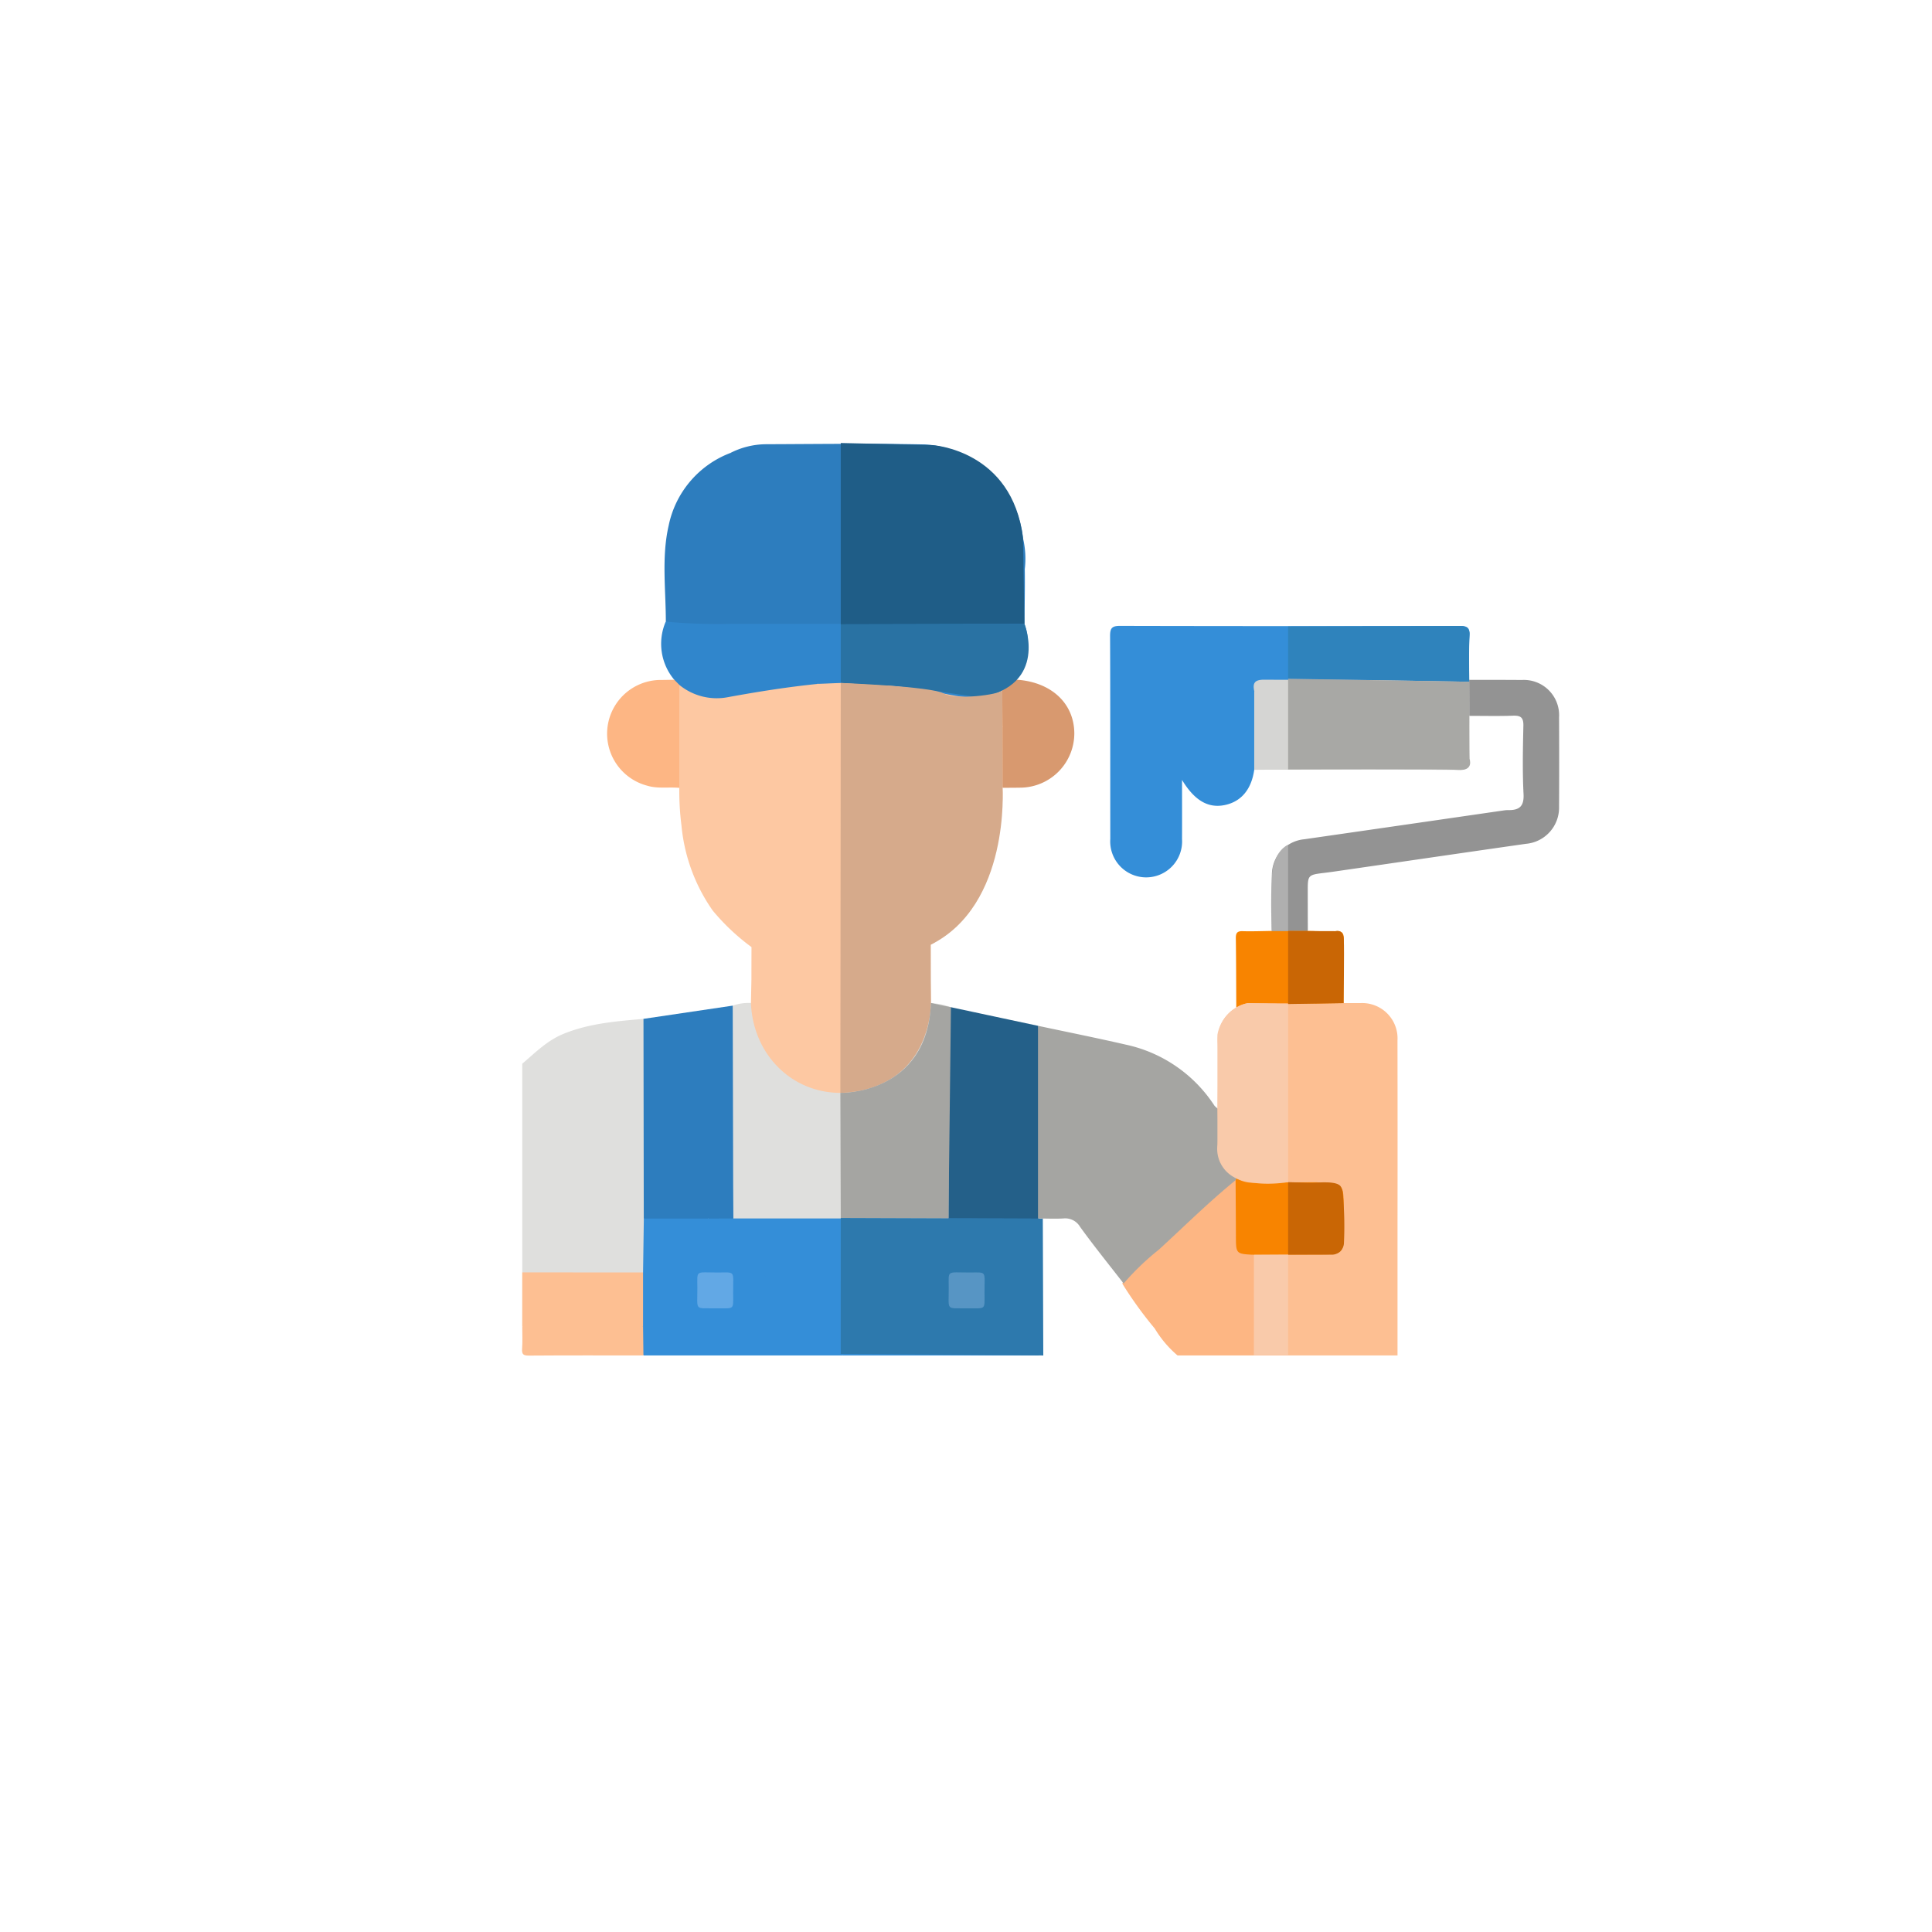 <svg xmlns="http://www.w3.org/2000/svg" xmlns:xlink="http://www.w3.org/1999/xlink" width="248" height="248" viewBox="0 0 248 248">
  <defs>
    <filter id="Ellipse_53-2" x="0" y="0" width="248" height="248" filterUnits="userSpaceOnUse">
      <feOffset dx="3" dy="9" input="SourceAlpha"/>
      <feGaussianBlur stdDeviation="9" result="blur"/>
      <feFlood flood-opacity="0.051"/>
      <feComposite operator="in" in2="blur"/>
      <feComposite in="SourceGraphic"/>
    </filter>
  </defs>
  <g id="Painter" transform="translate(-939.375 -428)">
    <g transform="matrix(1, 0, 0, 1, 939.38, 428)" filter="url(#Ellipse_53-2)">
      <path id="Ellipse_53-2-2" data-name="Ellipse 53-2" d="M97,0A97,97,0,1,1,0,97,97,97,0,0,1,97,0Z" transform="translate(24 18)" fill="#fff"/>
    </g>
    <path id="Path_1382" data-name="Path 1382" d="M1172.511,372.518c.719,0,1.439-.007,2.158,0a4.537,4.537,0,0,1,4.763,4.811q.021,11.721.005,23.443v16.972H1161a1.9,1.9,0,0,1-.444-1.331c-.034-3.491-.041-6.982,0-10.472a2.117,2.117,0,0,1,.278-1.1c.565-.592,1.315-.489,2.019-.495,2.486-.024,4.972.009,7.458-.017,1.571-.016,1.734-.182,1.758-1.723.025-1.578.019-3.156,0-4.733-.018-1.709-.087-1.773-1.751-1.875a6.812,6.812,0,0,1-1.139-.124c-2.815-.988-3.98-2.586-4-5.57q-.031-6.314,0-12.626c.019-2.931,1.154-4.469,3.933-5.46C1170.272,372.108,1171.436,371.809,1172.511,372.518Z" transform="translate(-60.67 184.245)" fill="#fdbf92"/>
    <path id="Path_1383" data-name="Path 1383" d="M1133.343,417.747h-25.064a6.746,6.746,0,0,1-1.376-1.024q-7.521-7.543-15.058-15.07a3.993,3.993,0,0,1-.819-1c-.2-.4-.049-.635.345-.768a14.617,14.617,0,0,1,3.007-.138q13.684-.105,27.364,0c3.334-.06,6.668-.02,10-.02a3.474,3.474,0,0,1,1.405.206.91.91,0,0,1,.408.385,4.612,4.612,0,0,1,.245,1.983q.012,6.623,0,13.246A3.071,3.071,0,0,1,1133.343,417.747Z" transform="translate(-60.67 184.245)" fill="#348ed8"/>
    <path id="Path_1384" data-name="Path 1384" d="M1067.082,380.3c1.658-1.41,3.189-2.969,5.271-3.825,3.307-1.36,6.8-1.623,10.3-1.936a2.259,2.259,0,0,1,.448,1.62c-.006,7.989.062,15.978-.03,23.966.07,1.8.03,3.608.023,5.413a2.479,2.479,0,0,1-.392,1.63,2.56,2.56,0,0,1-1.647.381q-6.1.029-12.207,0a2.438,2.438,0,0,1-1.762-.461Z" transform="translate(-60.67 184.245)" fill="#dfdfdd"/>
    <path id="Path_1385" data-name="Path 1385" d="M1082.591,407.092l.1-6.92a1.261,1.261,0,0,1,.887-.4q3.269-.151,6.536,0a1.216,1.216,0,0,1,.885.4c1.291,1.339,2.564,2.7,3.877,4.015q6.174,6.2,12.368,12.381c.369.369.694.782,1.039,1.175h-25.64c-.779-1.189-.343-2.512-.424-3.779-.071-1.752-.025-3.5-.025-5.257A2.359,2.359,0,0,1,1082.591,407.092Z" transform="translate(-60.67 184.245)" fill="#348ed8"/>
    <path id="Path_1386" data-name="Path 1386" d="M1161.01,404.828q-.006,6.459-.011,12.919h-9.8a14.024,14.024,0,0,1-2.931-3.465,50.157,50.157,0,0,1-4.155-5.752c.451-1.349,1.614-2.112,2.587-2.989q4.949-4.462,9.813-9.014a6.512,6.512,0,0,1,1.462-1.146c.431-.22.827-.3,1.015.306a31.4,31.4,0,0,1,.1,5.693C1159.038,402.992,1159.121,404.367,1161.01,404.828Z" transform="translate(-60.67 184.245)" fill="#fdb683"/>
    <path id="Path_1387" data-name="Path 1387" d="M1082.591,407.092V414a2.445,2.445,0,0,1-1.889.459q-5.862.024-11.723,0a2.622,2.622,0,0,1-1.9-.46v-6.914Z" transform="translate(-60.67 184.245)" fill="#fdbf92"/>
    <path id="Path_1388" data-name="Path 1388" d="M1067.082,414h15.509l.048,3.746c-4.9,0-9.8-.018-14.693.019-.721.005-.936-.158-.882-.885C1067.136,415.926,1067.082,414.962,1067.082,414Z" transform="translate(-60.67 184.245)" fill="#fdbf92"/>
    <path id="Path_1389" data-name="Path 1389" d="M1128.736,344.882a32.724,32.724,0,0,1-1.782,11.128,17.216,17.216,0,0,1-7.445,9.019,2.418,2.418,0,0,1-.953,1.042,16.883,16.883,0,0,1-10.235,2.087,18.779,18.779,0,0,1-5.848-5.44,25.033,25.033,0,0,1-5.226-15.384,33.254,33.254,0,0,1,.21-7.015c.338-.449.894-.509,1.35-.75a3.518,3.518,0,0,0,1.739-1.987c.172-.481.2-1.045.743-1.327a30.654,30.654,0,0,1,8.785-.6c1.539.1,3.165-.212,4.641.529.483.32.531.871.707,1.355a3.182,3.182,0,0,0,2.527,2.258,2.96,2.96,0,0,0,2.937-1.374c.314-.408.527-.921,1.1-1.063,1.153-.241,2.266.288,3.417.162a13.955,13.955,0,0,0,2.1-.442c.488-.13,1.014-.4,1.434.163C1129.238,339.8,1129.565,342.357,1128.736,344.882Z" transform="translate(-60.67 184.245)" fill="#fdc8a2"/>
    <path id="Path_1390" data-name="Path 1390" d="M1161.043,342.572c-.358,2.51-1.665,4.078-3.767,4.519-2.12.446-3.882-.553-5.5-3.219,0,2.636.013,5.112,0,7.589a4.615,4.615,0,1,1-9.209-.016c-.014-8.687.011-17.375-.028-26.062,0-1,.242-1.286,1.265-1.283q21.816.051,43.632.007c.88,0,1.29.144,1.243,1.156-.089,1.916-.04,3.839-.048,5.758l-.2.192a4.687,4.687,0,0,1-2.26.274c-7.578.009-15.156,0-22.735.017-.814,0-1.83-.234-2,1.052.054,2.752.021,5.5.02,8.253A2.613,2.613,0,0,1,1161.043,342.572Z" transform="translate(-60.67 184.245)" fill="#348ed8"/>
    <path id="Path_1391" data-name="Path 1391" d="M1121.791,400.163h-27.6a2.5,2.5,0,0,1-.491-1.89q-.015-11.828,0-23.655a2.518,2.518,0,0,1,.4-1.775,6.071,6.071,0,0,1,2.334-.337c.552.513.451,1.241.578,1.878a11.128,11.128,0,0,0,21.948,0c.126-.637.024-1.366.579-1.878a8.606,8.606,0,0,1,2.57.54,5.125,5.125,0,0,1,.177,1.56c-.011,7.793,0,15.586-.011,23.379A2.885,2.885,0,0,1,1121.791,400.163Z" transform="translate(-60.67 184.245)" fill="#dfdfdd"/>
    <path id="Path_1392" data-name="Path 1392" d="M1144.278,408.512c-1.871-2.414-3.795-4.79-5.584-7.264a2.206,2.206,0,0,0-2.132-1.088c-1.052.061-2.111.01-3.166.008l-.113.017a2.915,2.915,0,0,1-.4-1.923q-.012-10.457,0-20.913a2.744,2.744,0,0,1,.406-1.917c3.76.8,7.531,1.557,11.277,2.418a18.1,18.1,0,0,1,11.368,7.828,2.155,2.155,0,0,0,.423.374c.475.386.409.937.425,1.452a15.793,15.793,0,0,1-.01,2.574c-.269,1.979.794,3.357,1.949,4.72a.415.415,0,0,1-.066.448c-3.437,2.8-6.587,5.924-9.851,8.917A33.274,33.274,0,0,0,1144.278,408.512Z" transform="translate(-60.67 184.245)" fill="#a5a5a2"/>
    <path id="Path_1393" data-name="Path 1393" d="M1093.8,301.9a10.217,10.217,0,0,1,4.539-1.122c6.805-.025,13.612-.116,20.415.027a13.514,13.514,0,0,1,12.611,12.024c.236,3.369.039,6.743.108,10.113.014.691-.41.906-.983.966-.711.074-1.426.035-2.137.045-1.274-.018-2.549.006-3.822-.022a45.1,45.1,0,0,1-10.944-4.608A60.571,60.571,0,0,1,1098.8,307.8C1097.035,305.922,1095.407,303.919,1093.8,301.9Z" transform="translate(-60.67 184.245)" fill="#2d7dbe"/>
    <path id="Path_1394" data-name="Path 1394" d="M1114.87,336.512c-2.682-.237-5.331-.772-8.066-.373-1.872.274-3.806,0-5.689.374-.528-.255-.594-.837-.887-1.257a3.1,3.1,0,0,0-3.176-1.456,3.3,3.3,0,0,0-2.469,2.665,3.18,3.18,0,0,0,1.708,3.059c.444.257,1.025.282,1.331.774.092,4.1-.353,8.228.581,12.286a24.587,24.587,0,0,0,8.566,14.016c.517.42,1.009.871,1.512,1.307-1.137.757-2.416.409-3.618.375a17,17,0,0,1-6.987-1.928,3.154,3.154,0,0,1-1.169-1.03,27.82,27.82,0,0,1-4.978-4.69,22.648,22.648,0,0,1-4.005-10.89,35.231,35.231,0,0,1-.282-4.855,2.007,2.007,0,0,1-.436-1.333c-.03-3.579-.041-7.157.006-10.735a2.4,2.4,0,0,1,.2-.973c.5-.65.958-.138,1.357.1a7.307,7.307,0,0,0,5.128.838,114.591,114.591,0,0,1,11.656-1.6c5.988-.65,11.831.474,17.68,1.471a9.212,9.212,0,0,0,4.68-.2c.444-.153.923-.329,1.354.073a6.042,6.042,0,0,1-.138,4.555c-2.24,1.088-4.582.916-6.938.565-.383-.366-.307-.879-.419-1.33a3.293,3.293,0,0,0-2.585-2.544,3.081,3.081,0,0,0-3.1,1.6C1115.424,335.765,1115.35,336.284,1114.87,336.512Z" transform="translate(-60.67 184.245)" fill="#fdc8a2"/>
    <path id="Path_1395" data-name="Path 1395" d="M1093.8,301.9a1.577,1.577,0,0,1,1.158.759,60.4,60.4,0,0,0,22.38,18.2,52.307,52.307,0,0,0,6.8,2.689.349.349,0,0,1-.172.474,3.112,3.112,0,0,1-1.542.267q-13.6.02-27.2,0c-.384,0-.765-.061-1.148-.069-2.415-.059-4.842.247-7.246-.233-.461-.091-.957-.057-1.315-.444,0-4.109-.565-8.268.36-12.309A12.692,12.692,0,0,1,1093.8,301.9Z" transform="translate(-60.67 184.245)" fill="#2d7dbe"/>
    <path id="Path_1396" data-name="Path 1396" d="M1094.1,372.843q.029,11.5.058,23.006c0,1.438.018,2.876.027,4.314l-3.195.013-8.308,0q-.02-12.817-.038-25.636Z" transform="translate(-60.67 184.245)" fill="#2d7dbe"/>
    <path id="Path_1397" data-name="Path 1397" d="M1133.286,375.432q0,12.377,0,24.753l-11.492-.022q.014-12.756.041-25.511c0-.534-.266-1.153.282-1.606Z" transform="translate(-60.67 184.245)" fill="#246089"/>
    <path id="Path_1398" data-name="Path 1398" d="M1188.631,331.021c2.253.005,4.505,0,6.758.019a4.527,4.527,0,0,1,4.785,4.783q.029,5.751,0,11.5a4.66,4.66,0,0,1-4.264,4.75c-7.834,1.117-15.662,2.266-23.493,3.4-.756.11-1.511.223-2.268.314-2.234.271-2.236.267-2.234,2.432q0,2.517.009,5.033a4.9,4.9,0,0,1-4.629,0c0-2.352-.011-4.7.016-7.055a4.588,4.588,0,0,1,4.151-4.71q12.828-1.846,25.654-3.708a3.922,3.922,0,0,1,.574-.036c1.387.01,2.005-.488,1.924-2.056-.15-2.919-.084-5.853-.021-8.78.022-1.033-.335-1.319-1.321-1.283-1.87.067-3.743.021-5.615.022a5.479,5.479,0,0,1-.014-4.639Z" transform="translate(-60.67 184.245)" fill="#939393"/>
    <path id="Path_1399" data-name="Path 1399" d="M1093.874,323.835l30.255-.009a25.093,25.093,0,0,1,3.991-.131,15.7,15.7,0,0,1,3.431.153,7.3,7.3,0,0,1-1.177,7.145,1.7,1.7,0,0,1-1.674,1.38c-2.192,1.225-4.475,1.009-6.824.55a73.774,73.774,0,0,0-12.638-1.5c-1.382-.027-2.766.072-4.149.113a26.775,26.775,0,0,1-10.732-6.6C1094.066,324.648,1093.7,324.349,1093.874,323.835Z" transform="translate(-60.67 184.245)" fill="#3086cc"/>
    <path id="Path_1400" data-name="Path 1400" d="M1119.544,372.506c-.283,6.646-5.221,11.546-11.625,11.535-6.292-.01-11.211-4.954-11.48-11.535q.029-1.436.058-2.87c.525-.143.915.19,1.343.383a23.849,23.849,0,0,0,20.173.065c.472-.207.891-.594,1.471-.449Z" transform="translate(-60.67 184.245)" fill="#fdc8a2"/>
    <path id="Path_1401" data-name="Path 1401" d="M1158.727,395a4.742,4.742,0,0,1-2.358-4.537c.093-1.465,0-2.941-.015-4.413.012-2.809.1-5.62.011-8.425a4.8,4.8,0,0,1,2.374-4.541,1.592,1.592,0,0,1,1.484-.945c2.613-.137,5.228-.092,7.843-.025a1.192,1.192,0,0,1,1.005.451c-2.5.957-3.56,2.75-3.49,5.437.1,4.019.1,8.044,0,12.063a5.16,5.16,0,0,0,3.487,5.451,1.83,1.83,0,0,1-1.576.485c-2.188.025-4.377.033-6.565,0C1160.065,395.985,1159.191,395.929,1158.727,395Z" transform="translate(-60.67 184.245)" fill="#fdbf92"/>
    <path id="Path_1402" data-name="Path 1402" d="M1161.043,342.572l0-10.1a2.133,2.133,0,0,1,1.8-.017,225.635,225.635,0,0,0,22.74,3.806c1.016.127,2.132-.18,3.047.542.007,1.439-.051,2.882.042,4.316.074,1.128-.288,1.471-1.441,1.464-8.059-.048-16.118-.026-24.177-.025C1162.386,342.56,1161.714,342.568,1161.043,342.572Z" transform="translate(-60.67 184.245)" fill="#d5d5d3"/>
    <path id="Path_1403" data-name="Path 1403" d="M1169.071,372.567c-2.863-.016-5.727-.027-8.59-.049a3.481,3.481,0,0,0-1.742.568c-.015-2.965-.013-5.931-.057-8.9-.01-.675.184-.925.884-.9,1.241.038,2.485-.016,3.728-.031h4.629c1.2.015,2.393.085,3.585.027.835-.041,1.046.251,1.032,1.053-.049,2.727-.025,5.455-.029,8.183Z" transform="translate(-60.67 184.245)" fill="#f88400"/>
    <path id="Path_1404" data-name="Path 1404" d="M1093.874,323.835a22.932,22.932,0,0,0,7.284,5.652c1.291.718,2.619,1.369,3.931,2.05-3.878.39-7.722,1-11.554,1.7a7.592,7.592,0,0,1-6.3-1.574.829.829,0,0,1-.639-.65,7.176,7.176,0,0,1-1.095-7.463A71.52,71.52,0,0,0,1093.874,323.835Z" transform="translate(-60.67 184.245)" fill="#3086cc"/>
    <path id="Path_1405" data-name="Path 1405" d="M1188.634,336.8a82.651,82.651,0,0,1-10.205-1.112c-5.577-.69-11.062-1.862-16.56-2.973-.28-.057-.549-.163-.823-.246-.241-1.091.108-1.471,1.3-1.466,8.764.044,17.529.011,26.293,0q.008,2.319.014,4.639Z" transform="translate(-60.67 184.245)" fill="#d5d5d3"/>
    <path id="Path_1406" data-name="Path 1406" d="M1086.6,331.011l.639.65q0,6.613,0,13.228c-1.374-.129-2.763.135-4.131-.284a6.9,6.9,0,0,1,1.91-13.568C1085.547,331.03,1086.073,331.02,1086.6,331.011Z" transform="translate(-60.67 184.245)" fill="#fdb684"/>
    <path id="Path_1407" data-name="Path 1407" d="M1128.7,332.373l1.674-1.379c4.541.235,7.56,2.99,7.575,6.912a6.976,6.976,0,0,1-6.773,6.953c-.813.018-1.627.016-2.44.023q0-3.9-.005-7.794Q1128.716,334.73,1128.7,332.373Z" transform="translate(-60.67 184.245)" fill="#d8996f"/>
    <path id="Path_1408" data-name="Path 1408" d="M1119.484,369.635a15.1,15.1,0,0,1-7.7,2.772c-4.754.309-9.557.524-13.95-1.943-.456-.256-.889-.551-1.333-.828q0-2.155.01-4.312a20.077,20.077,0,0,0,11.774,2.583,18.272,18.272,0,0,0,11.228-2.878Q1119.5,367.333,1119.484,369.635Z" transform="translate(-60.67 184.245)" fill="#fdc8a2"/>
    <path id="Path_1409" data-name="Path 1409" d="M1131.551,323.848l-3.4-.019c-.091-.064-.121-.126-.089-.187s.063-.091.095-.091c3.166-.014,3.161-.014,3.168-3.127.005-2.531.023-5.061.035-7.592a11.474,11.474,0,0,1,.233,3.977C1131.628,319.154,1131.57,321.5,1131.551,323.848Z" transform="translate(-60.67 184.245)" fill="#2d7dbe"/>
    <path id="Path_1410" data-name="Path 1410" d="M1158.727,395a4.217,4.217,0,0,0,2.321.574c2.674-.045,5.349-.042,8.023-.058.048.006.095.016.143.018,3.309.134,3.309.134,3.309,3.417v2.589c0,3.241,0,3.236-3.314,3.243-2.733.006-5.466.028-8.2.043-2.316-.114-2.31-.114-2.317-2.411-.007-2.39-.027-4.78-.041-7.17A1.172,1.172,0,0,0,1158.727,395Z" transform="translate(-60.67 184.245)" fill="#f88400"/>
    <path id="Path_1411" data-name="Path 1411" d="M1091.78,411.7c-2.62-.043-2.208.362-2.218-2.633-.009-2.339-.292-1.965,2.589-1.967,2.391,0,1.988-.335,2.005,2.7C1094.168,412.033,1094.36,411.662,1091.78,411.7Z" transform="translate(-60.67 184.245)" fill="#62a8e5"/>
    <path id="Path_1412" data-name="Path 1412" d="M1114.87,336.512c.642-2.135,1.772-3.16,3.487-3.162a3.437,3.437,0,0,1,3.328,2.609,9.609,9.609,0,0,1,.108,1.694c-1.489,2.9-4.354,3.483-6.135,1.254A4.015,4.015,0,0,1,1114.87,336.512Z" transform="translate(-60.67 184.245)" fill="#fdc8a2"/>
    <path id="Path_1413" data-name="Path 1413" d="M1097.622,340.3c-2.183-.434-3.4-1.631-3.45-3.4a3.524,3.524,0,0,1,2.694-3.463c1.94-.464,3.523.684,4.249,3.083C1100.848,338.921,1100.016,339.823,1097.622,340.3Z" transform="translate(-60.67 184.245)" fill="#fdc8a2"/>
    <path id="Path_1414" data-name="Path 1414" d="M1128.157,323.551c0,.093,0,.185-.006.278l-4.022,0c0-.092,0-.184,0-.275Z" transform="translate(-60.67 184.245)" fill="#2d7dbe"/>
    <path id="Path_1415" data-name="Path 1415" d="M1107.97,300.621l11.759.268s10.279.607,11.631,11.943l.191,11.016-23.581.052Z" transform="translate(-60.67 184.245)" fill="#1f5d87"/>
    <path id="Path_1416" data-name="Path 1416" d="M1107.97,323.9l23.581-.052s3.131,7.842-5.733,9.454c0,0-9.849-1.522-11.461-1.522s-6.387-.359-6.387-.359Z" transform="translate(-60.67 184.245)" fill="#2972a3"/>
    <path id="Path_1417" data-name="Path 1417" d="M1107.97,331.421s11.7.448,13.192,1.344,7.137.171,7.538-.392l.036,12.509s1,15.045-9.227,20.147l.035,7.477s.2,11.059-11.625,11.535Z" transform="translate(-60.67 184.245)" fill="#d6aa8b"/>
    <path id="Path_1418" data-name="Path 1418" d="M1119.544,372.506l2.57.54-.323,27.117-13.821-.067-.051-16.055S1119.091,384.311,1119.544,372.506Z" transform="translate(-60.67 184.245)" fill="#a5a5a2"/>
    <path id="Path_1419" data-name="Path 1419" d="M1107.97,400.1l25.935.088.061,17.562-26-.19Z" transform="translate(-60.67 184.245)" fill="#2d79ad"/>
    <path id="Path_1420" data-name="Path 1420" d="M1124.058,411.7c-2.627-.042-2.223.357-2.23-2.621-.005-2.366-.32-1.97,2.72-1.979,2.251-.007,1.858-.268,1.874,2.684C1126.435,412.032,1126.612,411.663,1124.058,411.7Z" transform="translate(-60.67 184.245)" fill="#5795c4"/>
    <path id="Path_1421" data-name="Path 1421" d="M1165.393,324.171l22.043-.064s1.368-.142,1.243,1.2-.037,5.964-.037,5.964l-23.249-.409Z" transform="translate(-60.67 184.245)" fill="#2f83bc"/>
    <path id="Path_1422" data-name="Path 1422" d="M1165.393,330.884l23.249.386.034,9.884s.613,1.578-1.441,1.431-21.842-.059-21.842-.059Z" transform="translate(-60.67 184.245)" fill="#a8a8a5"/>
    <path id="Path_1423" data-name="Path 1423" d="M1165.393,363.266l6.115.016s.956-.326,1.032,1.053-.029,8.183-.029,8.183l-7.118.12Z" transform="translate(-60.67 184.245)" fill="#c96605"/>
    <path id="Path_1424" data-name="Path 1424" d="M1165.393,395.5l2.84.08c.856.025,3.4-.323,3.918.487a2.084,2.084,0,0,1,.256.831,45.354,45.354,0,0,1,.149,6.482,1.549,1.549,0,0,1-1.552,1.432h-5.611Z" transform="translate(-60.67 184.245)" fill="#c96605"/>
    <path id="Path_1425" data-name="Path 1425" d="M1165.393,352.194s-1.884.714-2.083,4.006-.016,7.055-.016,7.055l2.1.011Z" transform="translate(-60.67 184.245)" fill="#afafaf"/>
    <path id="Path_1426" data-name="Path 1426" d="M1165.393,372.638l-5.193-.119a5.07,5.07,0,0,0-3.88,4.059v14.147a4.13,4.13,0,0,0,2.407,4.277s2.249,1.153,6.666.5Z" transform="translate(-60.67 184.245)" fill="#f9caaa"/>
    <rect id="Rectangle_206" data-name="Rectangle 206" width="4.383" height="12.877" transform="translate(1100.34 589.072)" fill="#f9caaa"/>
  </g>
</svg>
